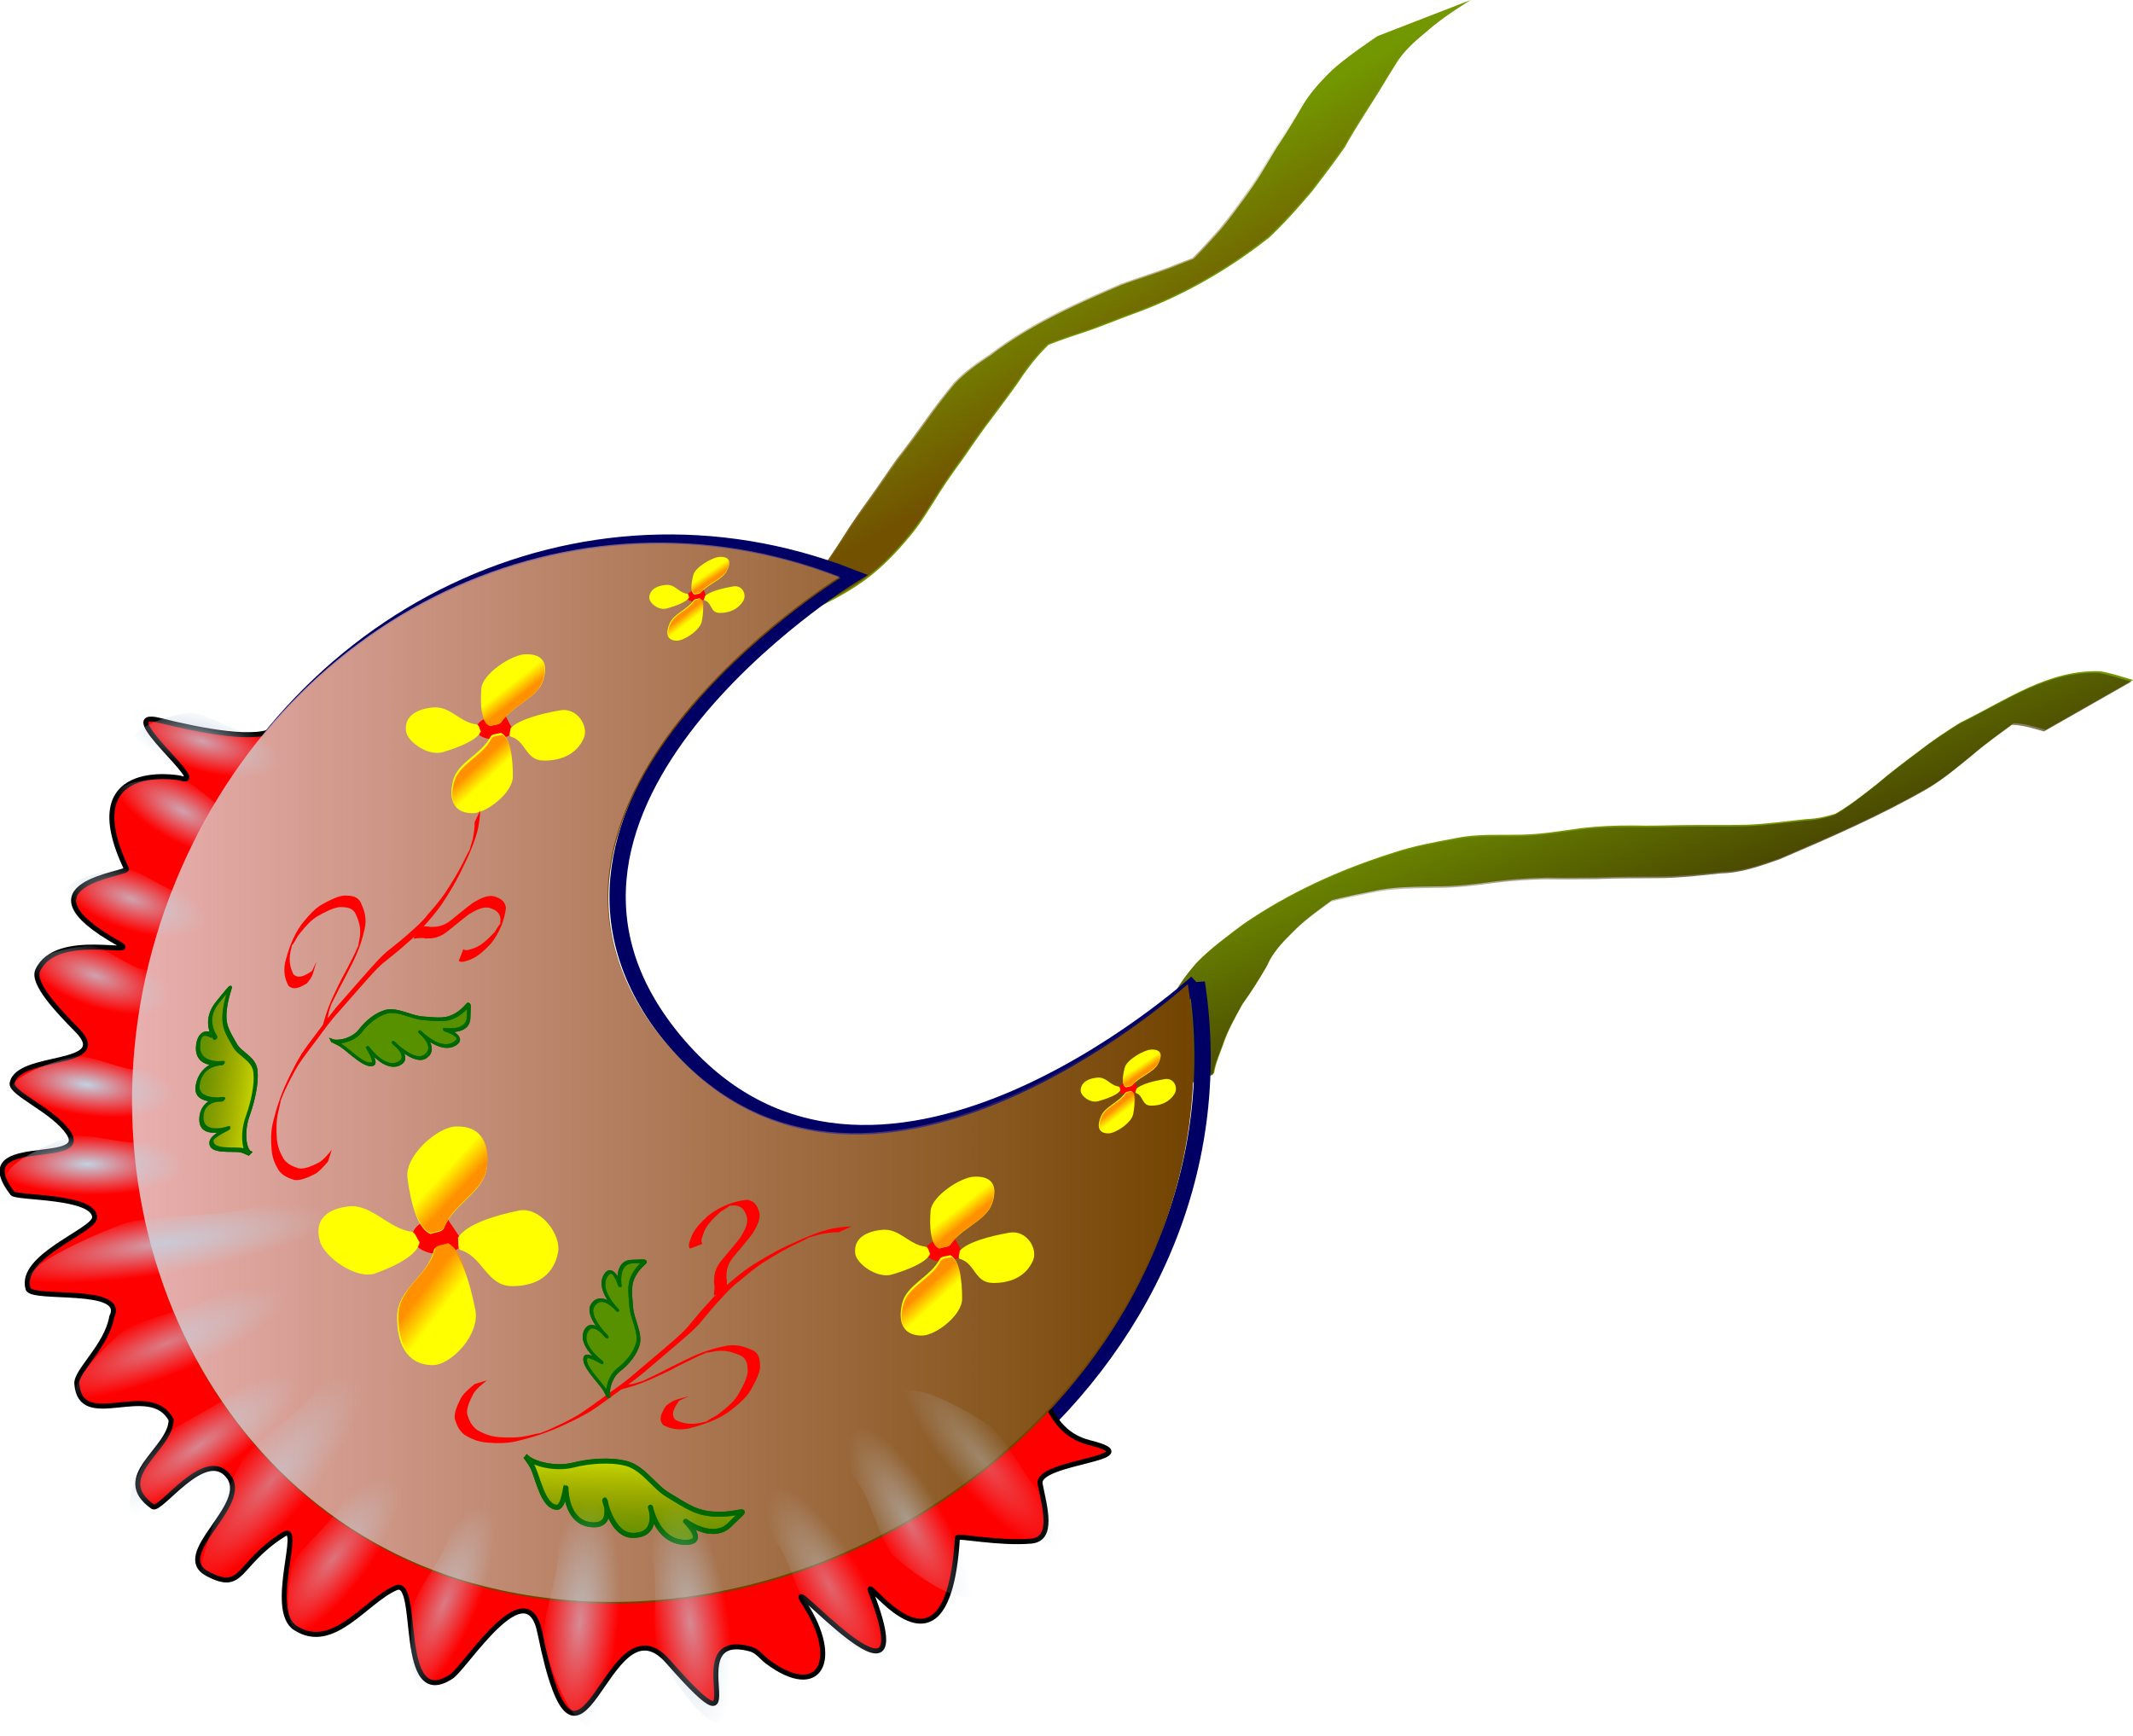 <svg xmlns="http://www.w3.org/2000/svg" xmlns:xlink="http://www.w3.org/1999/xlink" viewBox="0 0 314.99 256.43" version="1.0"><defs><radialGradient id="m" xlink:href="#a" gradientUnits="userSpaceOnUse" cy="494.08" cx="242.75" gradientTransform="matrix(-.054 -.442 1.41 .006 -468.84 669.07)" r="13.85"/><radialGradient id="y" xlink:href="#a" gradientUnits="userSpaceOnUse" cy="494.08" cx="242.75" gradientTransform="matrix(.327 -.327 1.122 1.304 -240.12 58.994)" r="13.85"/><radialGradient id="x" xlink:href="#a" gradientUnits="userSpaceOnUse" cy="494.08" cx="242.75" gradientTransform="matrix(-.403 .297 -.813 -1.369 878.8 1241.2)" r="13.85"/><radialGradient id="w" xlink:href="#a" gradientUnits="userSpaceOnUse" cy="494.08" cx="242.75" gradientTransform="matrix(-.403 .297 -.813 -1.369 862.65 1253.4)" r="13.85"/><radialGradient id="v" xlink:href="#a" gradientUnits="userSpaceOnUse" cy="494.08" cx="242.75" gradientTransform="matrix(-.54 .153 -.254 -1.743 591.91 1480.7)" r="13.85"/><radialGradient id="f" xlink:href="#a" gradientUnits="userSpaceOnUse" cy="494.08" cx="242.75" gradientTransform="matrix(.165 -.412 1 .526 -300.43 334.05)" r="13.85"/><radialGradient id="u" xlink:href="#a" gradientUnits="userSpaceOnUse" cy="494.08" cx="242.75" gradientTransform="matrix(-.561 .031 .136 -1.756 382.21 1516.6)" r="13.85"/><radialGradient id="t" xlink:href="#a" gradientUnits="userSpaceOnUse" cy="494.08" cx="242.75" gradientTransform="matrix(-.435 -.155 .595 -1.413 97.771 1388.5)" r="13.85"/><radialGradient id="s" xlink:href="#a" gradientUnits="userSpaceOnUse" cy="494.08" cx="242.75" gradientTransform="matrix(-.509 -.125 .807 -1.177 -11.258 1255.7)" r="13.85"/><radialGradient id="j" xlink:href="#a" gradientUnits="userSpaceOnUse" cy="494.08" cx="242.75" gradientTransform="matrix(.091 -.435 1.076 .344 -330.29 447.2)" r="13.85"/><radialGradient id="k" xlink:href="#a" gradientUnits="userSpaceOnUse" cy="494.08" cx="242.75" gradientTransform="matrix(.097 -.433 1.071 .359 -336.37 454.7)" r="13.85"/><radialGradient id="l" xlink:href="#a" gradientUnits="userSpaceOnUse" cy="494.08" cx="242.75" gradientTransform="matrix(.02 -.444 1.278 .159 -421.76 577.99)" r="13.85"/><radialGradient id="r" xlink:href="#a" gradientUnits="userSpaceOnUse" cy="494.08" cx="242.75" gradientTransform="matrix(-.251 -.562 1.294 -1.427 -326.9 1469.7)" r="13.85"/><radialGradient id="n" xlink:href="#a" gradientUnits="userSpaceOnUse" cy="494.08" cx="242.75" gradientTransform="matrix(-.216 -.413 2.381 -.393 -894.51 875.08)" r="13.85"/><radialGradient id="o" xlink:href="#a" gradientUnits="userSpaceOnUse" cy="494.08" cx="242.75" gradientTransform="matrix(-.391 -.327 1.686 -.747 -507.55 1049.1)" r="13.85"/><radialGradient id="p" xlink:href="#a" gradientUnits="userSpaceOnUse" cy="494.08" cx="242.75" gradientTransform="matrix(.008 -.439 1.132 .286 -323.59 445.2)" r="13.85"/><radialGradient id="q" xlink:href="#a" gradientUnits="userSpaceOnUse" cy="494.08" cx="242.75" gradientTransform="matrix(-.474 -.236 1.362 -1.01 -320.87 1177.5)" r="13.85"/><linearGradient id="c"><stop offset="0" stop-color="#c2d200"/><stop offset="1" stop-color="#c29100" stop-opacity="0"/></linearGradient><linearGradient id="i" y2="641.02" xlink:href="#c" gradientUnits="userSpaceOnUse" x2="321.95" y1="624.89" x1="322.28"/><linearGradient id="h" y2="566.88" xlink:href="#b" gradientUnits="userSpaceOnUse" x2="143.39" gradientTransform="rotate(11.435 792.286 618.175)" y1="569.83" x1="149.83"/><linearGradient id="g" y2="546.3" gradientUnits="userSpaceOnUse" x2="435.84" y1="546.3" x1="223.62"><stop offset="0" stop-color="#e9afaf"/><stop offset="1" stop-color="#e9afaf" stop-opacity="0"/></linearGradient><linearGradient id="e" y2="386.55" gradientUnits="userSpaceOnUse" x2="392.04" gradientTransform="translate(1.706 1.706)" y1="415.51" x1="408.8"><stop offset="0" stop-color="#725100"/><stop offset="1" stop-color="#725100" stop-opacity="0"/></linearGradient><linearGradient id="d" y2="485.24" gradientUnits="userSpaceOnUse" x2="479.44" gradientTransform="rotate(2.905 441.224 592.299)" y1="534.9" x1="502.22"><stop offset="0" stop-color="#3d2e00"/><stop offset="1" stop-color="#3d2e00" stop-opacity="0"/></linearGradient><linearGradient id="b"><stop offset="0" stop-color="#ff9100"/><stop offset="1" stop-color="#ff9100" stop-opacity="0"/></linearGradient><linearGradient id="a"><stop offset="0" stop-color="#c2d2e2"/><stop offset="1" stop-color="#c2d2e2" stop-opacity="0"/></linearGradient></defs><path d="M165.155 164.136c.25-1.615.9-3.141 1.432-4.682.812-2.176 1.809-4.255 2.91-6.298 1.188-1.858 2.354-3.746 3.55-5.604.938-1.998 2.238-3.724 3.67-5.383 2.09-2.138 4.512-3.908 6.904-5.7 6.712-4.616 14.272-8.052 22.04-10.5 3.035-1.025 6.187-1.6 9.333-2.183 3.204-.67 6.512-.428 9.776-.509 2.983-.066 5.914-.59 8.86-.98 2.51-.295 5.013-.391 7.531-.376 2.444.066 4.888-.015 7.332-.06 3.175-.044 6.335.023 9.51-.051 2.976-.118 5.922-.553 8.89-.848 2.954-.096 5.634-1.298 8.329-2.39 11.444-5.301-16.813 8.525-4.497 1.807 2.304-1.312 4.386-2.957 6.468-4.594 1.98-1.68 4.032-3.251 6.114-4.8 1.971-1.556 4.06-2.935 6.18-4.27 7.066-3.458 12.966-7.794 20.622-7.58 1.669.273 3.271.826 4.888 1.298l-12.906 7.352c-1.543-.428-3.08-.951-4.704-.966-6.054.553-16.465 6.068 6.365-4.24-2.178 1.224-4.305 2.529-6.24 4.107-2.074 1.541-4.193 3.016-6.142 4.712-2.09 1.689-4.142 3.444-6.454 4.822-7.021 4.049-14.471 7.286-21.929 10.471-2.835.989-5.656 2.02-8.705 2.072-2.931.318-5.855.657-8.809.694-3.219.03-6.438.007-9.657.147-2.46.015-4.91.066-7.362.015-2.48.066-4.947.214-7.406.523-2.924.399-5.855.775-8.816.767-3.27.067-6.556.03-9.768.767-3.064.612-6.121 1.246-9.075 2.279-6.143 2.13 17.492-8.849 4.357-1.763-2.34 1.733-4.792 3.348-6.83 5.45-1.506 1.49-2.939 2.979-3.78 4.97-1.115 1.924-2.297 3.812-3.604 5.619-1.092 1.998-2.222 3.945-2.924 6.12-.494 1.357-1.107 2.736-1.314 4.159l-14.14 5.626z" fill="#729600"/><path d="M420.76 554.43c.34-2.19 1.22-4.26 1.94-6.35 1.1-2.95 2.45-5.77 3.94-8.54 1.61-2.52 3.19-5.08 4.81-7.6 1.27-2.71 3.03-5.05 4.97-7.3 2.83-2.9 6.11-5.3 9.35-7.73 9.09-6.26 19.33-10.92 29.85-14.23 4.11-1.4 8.38-2.18 12.64-2.97 4.34-.91 8.82-.58 13.24-.69 4.04-.09 8.01-.79 12-1.33 3.4-.4 6.79-.53 10.2-.51 3.31.09 6.62-.02 9.93-.08 4.3-.06 8.58.03 12.88-.07 4.03-.16 8.02-.74 12.04-1.15 4-.13 7.63-1.76 11.28-3.24 15.5-7.19-22.77 11.56-6.09 2.45 3.12-1.78 5.94-4.01 8.76-6.23 2.68-2.28 5.46-4.41 8.28-6.51 2.67-2.11 5.5-3.98 8.37-5.79 9.57-4.69 17.56-10.57 27.93-10.28 2.26.37 4.43 1.12 6.62 1.76l-17.48 9.97c-2.09-.58-4.17-1.29-6.37-1.31-8.2.75-22.3 8.23 8.62-5.75-2.95 1.66-5.83 3.43-8.45 5.57-2.81 2.09-5.68 4.09-8.32 6.39-2.83 2.29-5.61 4.67-8.74 6.54-9.51 5.49-19.6 9.88-29.7 14.2-3.84 1.34-7.66 2.74-11.79 2.81-3.97.43-7.93.89-11.93.94-4.36.04-8.72.01-13.08.2-3.33.02-6.65.09-9.97.02-3.36.09-6.7.29-10.03.71-3.96.54-7.93 1.05-11.94 1.04-4.43.09-8.88.04-13.23 1.05-4.15.82-8.29 1.68-12.29 3.08-8.32 2.89 23.69-12 5.9-2.39-3.17 2.35-6.49 4.54-9.25 7.39-2.04 2.02-3.98 4.04-5.12 6.74-1.51 2.61-3.11 5.17-4.88 7.62-1.48 2.71-3.01 5.35-3.96 8.3-.67 1.84-1.5 3.71-1.78 5.64l-19.15 7.63z" fill="url(#d)" transform="matrix(.738 0 0 .737 -145.54 -244.26)"/><path d="M124.05 83.85c1.47-.008 2.71-.768 4.01-1.402-21.221 13.126-11.77 7.426-7.576 2.839 1.58-1.762 2.842-3.76 4.12-5.744 1.218-1.991 2.577-3.894 3.935-5.796 1.403-1.932 2.688-3.938 4.076-5.87 1.425-1.814 2.776-3.687 4.113-5.56a95.543 95.543 0 014.253-5.604c1.565-1.689 3.433-2.994 5.345-4.247 5.87-4.52 12.53-7.463 19.227-10.346 2.415-.885 4.866-1.637 7.28-2.53a184.837 184.837 0 016.911-2.61c11.297-5.64-14.892 9.646-6.128 3.614 2.466-1.895 4.497-4.27 6.564-6.57 1.691-2.058 3.242-4.226 4.777-6.408 1.322-1.932 2.46-3.99 3.692-5.988 1.277-1.91 2.459-3.871 3.61-5.855 1.175-2.035 2.74-3.724 4.401-5.36 2.105-1.881 4.438-3.474 6.756-5.074l13.786-5.346c-2.356 1.475-4.682 3.016-6.756 4.867-1.765 1.445-3.397 2.957-4.541 4.962-1.226 1.932-2.37 3.923-3.626 5.848-1.262 1.998-2.525 3.982-3.67 6.054-1.557 2.22-3.197 4.387-4.85 6.54-2.024 2.368-4.076 4.72-6.358 6.844-5.833 4.616-12.397 8.406-19.374 11.016-2.311.826-4.57 1.763-6.882 2.596-2.422.833-4.88 1.585-7.236 2.603-5.264 2.241-15.092 6.968 7.266-4.86-.333.192-.665.376-.997.568-1.883 1.217-3.825 2.397-5.427 3.997-1.669 1.622-3.057 3.436-4.342 5.383-1.336 1.91-2.746 3.76-4.127 5.633-1.447 1.873-2.747 3.827-4.105 5.767-1.366 1.88-2.725 3.79-3.936 5.774-1.277 2.013-2.518 4.063-4.083 5.87-5.05 6.053-8.92 8.39-17.772 12.255-1.514.59-2.983 1.157-4.652 1.076l12.316-8.937z" fill="#729700"/><path d="M365.12 444.96c1.99-.01 3.67-1.04 5.43-1.9-28.74 17.8-15.94 10.07-10.26 3.85 2.14-2.39 3.85-5.1 5.58-7.79 1.65-2.7 3.49-5.28 5.33-7.86 1.9-2.62 3.64-5.34 5.52-7.96 1.93-2.46 3.76-5 5.57-7.54 1.83-2.61 3.75-5.14 5.76-7.6 2.12-2.29 4.65-4.06 7.24-5.76 7.95-6.13 16.97-10.12 26.04-14.03 3.27-1.2 6.59-2.22 9.86-3.43 3.09-1.25 6.21-2.41 9.36-3.54 15.3-7.65-20.17 13.08-8.3 4.9 3.34-2.57 6.09-5.79 8.89-8.91 2.29-2.79 4.39-5.73 6.47-8.69 1.79-2.62 3.33-5.41 5-8.12 1.73-2.59 3.33-5.25 4.89-7.94 1.59-2.76 3.71-5.05 5.96-7.27 2.85-2.55 6.01-4.71 9.15-6.88l18.67-7.25c-3.19 2-6.34 4.09-9.15 6.6-2.39 1.96-4.6 4.01-6.15 6.73-1.66 2.62-3.21 5.32-4.91 7.93-1.71 2.71-3.42 5.4-4.97 8.21-2.11 3.01-4.33 5.95-6.57 8.87-2.74 3.21-5.52 6.4-8.61 9.28-7.9 6.26-16.79 11.4-26.24 14.94-3.13 1.12-6.19 2.39-9.32 3.52-3.28 1.13-6.61 2.15-9.8 3.53-7.13 3.04-20.44 9.45 9.84-6.59-.45.26-.9.51-1.35.77-2.55 1.65-5.18 3.25-7.35 5.42-2.26 2.2-4.14 4.66-5.88 7.3-1.81 2.59-3.72 5.1-5.59 7.64-1.96 2.54-3.72 5.19-5.56 7.82-1.85 2.55-3.69 5.14-5.33 7.83-1.73 2.73-3.41 5.51-5.53 7.96-6.84 8.21-12.08 11.38-24.07 16.62-2.05.8-4.04 1.57-6.3 1.46l16.68-12.12z" fill="url(#e)" transform="matrix(.738 0 0 .737 -145.54 -244.26)"/><path d="M436.69 528.35c11.79 77.14-69.1 138.94-140.57 120.97-57.3-14.42-85.01-80.3-62.89-138.41 21.54-56.58 80.47-84.7 133.99-63.92 0 0-73.99 45.93-35.16 92.91 39.5 47.78 104.63-11.55 104.63-11.55z" stroke="#000064" stroke-width="3.26" fill="none" transform="matrix(.738 0 0 .737 -145.54 -244.26)"/><path d="M252.3 477.44c-3.36 2.67-14.81.44-23.16-1.65-9.9-2.48 10.7 13.56 4.14 11.58-.59-.18-21.15-3.68-10.76 18.2.5 1.05-22.91 2.9-1.65 14.89 5.24 2.96-12.42-2.74-16.12 5.46-1.15 2.55 4.03 8.04 7.85 11.91 7.48 7.58-11.84 4.65-12.96 10.68-.37 2 8.37 5.5 11.3 10 4.43 6.79-20.5.07-11.23 12.07.78 1.01 16.43.42 16.43 4.83 0 2.65-15.25 7.77-13.32 14.29.71 2.37 19.85-.59 16.75 5.62-.98 5.81-7.19 10.85-6.99 13.41.74 9.79 14.6-.75 18.87 7.21 0 5.97-12.14 11.41-3.67 17.43 1.52 1.08 10.37-11.96 15.07-6.2 4.77 5.83-11.65 15.73-4.04 19.69 7.17 3.73 5.65-1.92 15.15-7.93 4.05-2.57-3.28 15.07 2.35 18.74 7.55 4.92 14.15-5.55 20.17-8.05 4.94-2.05.05 25 11.04 17.79 2.81-1.84 15.11-21.74 17.72-8.81 8.08 39.9 13.21-8.39 25.65 5.8 19.34 22.06.98-6.81 16.54-2.49 1.33.37 2.21 1.66 3.31 2.49 10.5 7.87 14.76-.31 7.45-11.59-5.7-8.78 24.71 27.16 13.23-2.48-1.18-3.05 7.09 9.39 12.69 5.05 2.27-1.77 4.11-6.31 4.68-15.8.03-.5 8.25 1.24 14.73.69 4.7-.39 2.69-6.94 1.82-11.45-.91-4.65 22.81-5.05 9.93-8.27-10.58-2.64-8.85-15.23-17.38-23.99-20.31-20.84-64.28-.8-79.35-14.96-79.08-74.27-64.85-102.5-66.24-102.5" fill-rule="evenodd" stroke="#000" fill="red" transform="matrix(.738 0 0 .737 -145.54 -244.26)"/><path d="M217.82 493.64c.37-.21 1.33-3.62 4.94-5.01 3.97-1.52 10.61-1.02 11.04-.88 2.88.89 6.88 5.66 9.83 6.5 1.45.41 3.66 2.1 5.58 3.32.9.57-2.36 10.74-1.69 10.93" opacity=".77" fill-rule="evenodd" fill="url(#f)" transform="matrix(.738 0 0 .737 -145.54 -244.26)"/><path d="M175.418 145.34c8.705 56.882-51.021 102.453-103.792 89.202C29.318 223.91 8.858 175.33 25.191 132.48c15.904-41.722 59.416-62.457 98.933-47.134 0 0-54.631 33.868-25.96 68.51 29.164 35.233 77.254-8.516 77.254-8.516z" fill="#724400"/><path d="M434.69 528.35c11.79 77.14-69.1 138.94-140.57 120.97-57.3-14.42-85.01-80.3-62.89-138.41 21.54-56.58 80.47-84.7 133.99-63.92 0 0-73.99 45.93-35.16 92.91 39.5 47.78 104.63-11.55 104.63-11.55z" fill="url(#g)" transform="matrix(.738 0 0 .737 -145.54 -244.26)"/><path d="M68.466 183.588a3.928 2.615 0 11-2.303-3.45" fill="red"/><g fill-rule="evenodd"><path d="M63.59 182.267c-1.972-.79-2.973-4.753-3.42-8.34-.395-3.178 4.352-7.428 7.102-7.546 4.064-.17 4.984 2.854 4.624 6.021-.42 3.7-5 5.446-6.328 8.977-.24.637-1.315.59-1.978.888z" fill="#ff0"/><path d="M164.75 457.79c-3.86-1.54-6.88-9.26-8.77-16.25-1.67-6.19 5.79-14.47 10.81-14.7 7.42-.33 10.01 5.56 10.29 11.73.33 7.21-7.57 10.61-8.96 17.49-.25 1.24-2.24 1.15-3.37 1.73z" fill="url(#h)" transform="matrix(.544 0 -.083 .513 11.996 -52.708)"/></g><g fill-rule="evenodd"><path d="M67.628 182.814c1.217-1.965 5.334-3.27 8.958-4.01 3.21-.654 6.324 3.545 5.825 6.18-.742 3.896-3.917 5.041-6.948 4.968-3.541-.085-4.232-4.34-7.405-5.313-.571-.175-.286-1.213-.43-1.825z" fill="#ff0"/><path d="M164.75 457.79c-3.86-1.54-6.88-9.26-8.77-16.25-1.67-6.19 5.79-14.47 10.81-14.7 7.42-.33 10.01 5.56 10.29 11.73.33 7.21-7.57 10.61-8.96 17.49-.25 1.24-2.24 1.15-3.37 1.73z" fill="url(#h)" transform="matrix(-.122 .523 -.486 -.036 309.991 112.917)"/></g><g fill-rule="evenodd"><path d="M65.951 183.784c2.048 1.022 3.444 5.591 4.25 9.7.71 3.638-3.603 8.179-6.337 8.142-4.04-.059-5.261-3.555-5.218-7.135.049-4.183 4.447-5.884 5.42-9.82.175-.708 1.253-.59 1.885-.887z" fill="#ff0"/><path d="M164.75 457.79c-3.86-1.54-6.88-9.26-8.77-16.25-1.67-6.19 5.79-14.47 10.81-14.7 7.42-.33 10.01 5.56 10.29 11.73.33 7.21-7.57 10.61-8.96 17.49-.25 1.24-2.24 1.15-3.37 1.73z" fill="url(#h)" transform="matrix(-.543 -.034 .032 -.579 140.951 454.262)"/></g><g fill-rule="evenodd"><path d="M61.96 183.468c-.264 1.871-3.514 3.52-6.557 4.613-2.694.967-7.443-2.33-8.142-4.7-1.03-3.503 1.416-4.896 4.265-5.204 3.33-.36 5.85 3.282 9.228 3.745.609.083.801 1.028 1.206 1.546z" fill="#ff0"/><path d="M164.75 457.79c-3.86-1.54-6.88-9.26-8.77-16.25-1.67-6.19 5.79-14.47 10.81-14.7 7.42-.33 10.01 5.56 10.29 11.73.33 7.21-7.57 10.61-8.96 17.49-.25 1.24-2.24 1.15-3.37 1.73z" fill="url(#h)" transform="matrix(-.118 -.473 .467 -.028 -132.457 274.457)"/></g><path d="M75.903 108.096a2.999 1.72-6.482 11-1.224-2.299" fill="red"/><g fill-rule="evenodd"><path d="M72.424 107.216c-1.369-.527-1.535-3.166-1.34-5.556.176-2.117 4.385-4.948 6.475-5.026 3.089-.113 3.333 1.9 2.59 4.01-.866 2.466-4.577 3.628-6.103 5.98-.275.424-1.078.394-1.622.592z" fill="#ff0"/><path d="M164.75 457.79c-3.86-1.54-6.88-9.26-8.77-16.25-1.67-6.19 5.79-14.47 10.81-14.7 7.42-.33 10.01 5.56 10.29 11.73.33 7.21-7.57 10.61-8.96 17.49-.25 1.24-2.24 1.15-3.37 1.73z" fill="url(#h)" transform="matrix(.41 0 -.139 .342 68.452 -49.306)"/></g><g fill-rule="evenodd"><path d="M75.386 107.58c1.21-1.31 4.506-2.179 7.348-2.671 2.516-.436 4.239 2.362 3.472 4.117-1.138 2.594-3.702 3.357-5.975 3.308-2.657-.056-2.545-2.89-4.792-3.538-.405-.117-.035-.808-.053-1.216z" fill="#ff0"/><path d="M164.75 457.79c-3.86-1.54-6.88-9.26-8.77-16.25-1.67-6.19 5.79-14.47 10.81-14.7 7.42-.33 10.01 5.56 10.29 11.73.33 7.21-7.57 10.61-8.96 17.49-.25 1.24-2.24 1.15-3.37 1.73z" fill="url(#h)" transform="matrix(-.169 .349 -.361 -.024 268.44 61.02)"/></g><g fill-rule="evenodd"><path d="M73.978 108.226c1.391.68 1.765 3.724 1.761 6.461-.004 2.424-3.93 5.448-5.985 5.424-3.037-.039-3.437-2.368-2.873-4.752.659-2.787 4.226-3.92 5.544-6.541.237-.473 1.032-.393 1.553-.592z" fill="#ff0"/><path d="M164.75 457.79c-3.86-1.54-6.88-9.26-8.77-16.25-1.67-6.19 5.79-14.47 10.81-14.7 7.42-.33 10.01 5.56 10.29 11.73.33 7.21-7.57 10.61-8.96 17.49-.25 1.24-2.24 1.15-3.37 1.73z" fill="url(#h)" transform="matrix(-.404 -.022 .11 -.385 90.316 288.397)"/></g><g fill-rule="evenodd"><path d="M71.017 108.016c-.477 1.246-3.172 2.345-5.627 3.073-2.175.643-5.264-1.552-5.44-3.131-.255-2.334 1.796-3.262 3.989-3.467 2.563-.24 3.921 2.187 6.398 2.495.447.055.452.685.68 1.03z" fill="#ff0"/><path d="M164.75 457.79c-3.86-1.54-6.88-9.26-8.77-16.25-1.67-6.19 5.79-14.47 10.81-14.7 7.42-.33 10.01 5.56 10.29 11.73.33 7.21-7.57 10.61-8.96 17.49-.25 1.24-2.24 1.15-3.37 1.73z" fill="url(#h)" transform="matrix(-.019 -.315 .356 -.019 -89.035 168.625)"/></g><path d="M142.244 185.249a2.999 1.72-6.482 11-1.223-2.299" fill="red"/><g fill-rule="evenodd"><path d="M138.766 184.369c-1.37-.527-1.535-3.166-1.34-5.556.175-2.116 4.385-4.947 6.475-5.026 3.088-.113 3.332 1.901 2.59 4.01-.866 2.466-4.578 3.628-6.103 5.98-.275.424-1.078.394-1.622.592z" fill="#ff0"/><path d="M164.75 457.79c-3.86-1.54-6.88-9.26-8.77-16.25-1.67-6.19 5.79-14.47 10.81-14.7 7.42-.33 10.01 5.56 10.29 11.73.33 7.21-7.57 10.61-8.96 17.49-.25 1.24-2.24 1.15-3.37 1.73z" fill="url(#h)" transform="matrix(.41 0 -.139 .342 134.793 27.847)"/></g><g fill-rule="evenodd"><path d="M141.728 184.733c1.209-1.31 4.506-2.178 7.347-2.671 2.516-.435 4.24 2.362 3.472 4.117-1.138 2.595-3.701 3.358-5.974 3.309-2.657-.057-2.546-2.891-4.792-3.54-.405-.116-.036-.807-.053-1.215z" fill="#ff0"/><path d="M164.75 457.79c-3.86-1.54-6.88-9.26-8.77-16.25-1.67-6.19 5.79-14.47 10.81-14.7 7.42-.33 10.01 5.56 10.29 11.73.33 7.21-7.57 10.61-8.96 17.49-.25 1.24-2.24 1.15-3.37 1.73z" fill="url(#h)" transform="matrix(-.169 .349 -.361 -.024 334.782 138.173)"/></g><g fill-rule="evenodd"><path d="M140.32 185.38c1.391.68 1.764 3.724 1.76 6.46-.004 2.424-3.93 5.449-5.985 5.424-3.036-.039-3.437-2.368-2.872-4.752.658-2.787 4.226-3.92 5.544-6.541.237-.473 1.032-.393 1.552-.591z" fill="#ff0"/><path d="M164.75 457.79c-3.86-1.54-6.88-9.26-8.77-16.25-1.67-6.19 5.79-14.47 10.81-14.7 7.42-.33 10.01 5.56 10.29 11.73.33 7.21-7.57 10.61-8.96 17.49-.25 1.24-2.24 1.15-3.37 1.73z" fill="url(#h)" transform="matrix(-.404 -.022 .11 -.385 156.658 365.55)"/></g><g fill-rule="evenodd"><path d="M137.358 185.17c-.477 1.245-3.171 2.344-5.627 3.072-2.174.644-5.263-1.552-5.439-3.13-.255-2.335 1.795-3.263 3.989-3.468 2.562-.24 3.92 2.187 6.398 2.495.447.055.451.685.68 1.03z" fill="#ff0"/><path d="M164.75 457.79c-3.86-1.54-6.88-9.26-8.77-16.25-1.67-6.19 5.79-14.47 10.81-14.7 7.42-.33 10.01 5.56 10.29 11.73.33 7.21-7.57 10.61-8.96 17.49-.25 1.24-2.24 1.15-3.37 1.73z" fill="url(#h)" transform="matrix(-.019 -.315 .356 -.019 -22.693 245.778)"/></g><g fill="red"><path d="M123.87 181.995c-.83-.043-1.766.135-2.684.289-3.021.88-.555.014-3.365 1.317-1.78.822-3.46 1.842-5.122 2.88-1.269.827-2.393 1.784-3.514 2.726-1.07.789-1.872 1.674-2.68 2.568-.97 1.005-1.803 2.039-2.667 3.067-1.024 1.337-2.51 2.53-3.904 3.741-1.39 1.188-2.8 2.375-4.19 3.563-1.298 1.154-2.741 2.188-4.201 3.221s-2.817 2.097-4.332 3.078c-1.429.855-2.938 1.567-4.44 2.26-2.196.985-4.372 1.668-6.557 2.173-1.546.34-2.866.288-4.18.197-1.383-.092-2.388-.539-3.328-1.082-.854-.596-1.24-1.447-1.531-2.37-.17-.972.361-2.068.925-3.188.466-.76 1.227-1.36 1.996-2.015l1.833-.558c-.768.625-1.517 1.198-1.997 1.943-.562 1.096-1.09 2.164-.928 3.116.288.903.668 1.74 1.519 2.317.943.524 1.946.957 3.32 1.034 1.316.077 2.636.11 4.168-.236 3.204-.764.416.106 2.94-.827 1.5-.678 2.994-1.385 4.432-2.226 1.523-.966 2.892-2.029 4.346-3.072 1.46-1.024 2.897-2.049 4.186-3.198 1.397-1.187 2.808-2.37 4.203-3.562 1.38-1.198 2.865-2.38 3.888-3.708.865-1.028 1.695-2.067 2.66-3.072.804-.899 1.59-1.803 2.685-2.587 1.115-.952 2.253-1.913 3.52-2.764 1.668-1.048 3.353-2.077 5.138-2.91 2.292-1.071 4.655-2.177 6.98-2.668.937-.149 1.877-.312 2.732-.283l-1.85.836z"/><path d="M92.57 204.468c.784.034 1.632-.293 2.487-.553-.453.217-.029 0 2.2-1.072 1.347-.716 2.722-1.385 4.092-2.053 2.09-1.038 4.151-1.721 6.202-2.067 1.536-.16 2.557.254 3.592.702 1.038.519 1.085 1.461 1.107 2.514-.112 1.077-.746 2.226-1.388 3.37-.687 1.193-1.885 2.17-3.172 3.17-1.895 1.336-4.077 2.038-6.159 2.543-1.586.254-2.601-.044-3.585-.539-.728-.784-.36-1.659.402-2.841 1.307-1.025 1.304-.799 3.42-1.438l-1.82.832c3.517-1.774.095-.14.24 0-.767 1.125-1.133 1.947-.423 2.692.987.462 2.002.731 3.563.452 2.39-.63-.538.505 2.537-1.149 1.272-.966 2.476-1.923 3.169-3.096.636-1.125 1.267-2.25 1.388-3.313-.025-1.029-.07-1.938-1.099-2.433-1.035-.428-2.053-.817-3.574-.635-3.11.587-.191-.197-2.569.722-1.375.668-2.753 1.322-4.1 2.057-1.921.919-3.829 1.852-5.825 2.453-.872.24-1.743.557-2.533.514l1.848-.832zM101.882 184.419c-.334-.448-.024-1.077.191-1.703.428-1.158 1.418-2.158 2.545-3.206 1.716-1.332 3.789-2.12 5.7-2.308 1.212.187 1.481.947 1.799 1.769.252 1.029-.284 2.101-1.038 3.308-.89 1.159-1.893 2.289-2.829 3.438-.91 1.154-.99 2.082-.975 3.077.158.572.042 1.221-.04 1.87l-1.833.664c.078-.635.194-1.274.04-1.842-.014-1.019.061-1.976.98-3.163.921-1.145 1.92-2.275 2.826-3.424.753-1.178 1.293-2.216 1.038-3.221-.31-.789-.573-1.52-1.784-1.65-1.792.246.81-.773-2.053.91-1.126 1.019-2.11 1.99-2.53 3.125-.188.615-.537 1.226-.169 1.654l-1.868.702z"/></g><g fill="red"><path d="M70.088 121.44c.042.772-.13 1.645-.278 2.5-.849 2.815-.014.517-1.271 3.136-.793 1.658-1.777 3.222-2.779 4.771-.798 1.183-1.721 2.23-2.63 3.275-.761.997-1.615 1.744-2.478 2.496-.97.904-1.967 1.68-2.96 2.486-1.29.953-2.44 2.337-3.609 3.636-1.146 1.297-2.292 2.609-3.437 3.905-1.114 1.21-2.111 2.553-3.109 3.914s-2.022 2.625-2.969 4.036c-.826 1.33-1.512 2.737-2.18 4.138-.951 2.045-1.61 4.072-2.097 6.108-.33 1.44-.278 2.67-.19 3.894.088 1.29.52 2.226 1.044 3.102.575.795 1.396 1.155 2.287 1.426.937.158 1.995-.337 3.075-.862.733-.434 1.313-1.143 1.944-1.86l.538-1.708c-.603.716-1.155 1.414-1.874 1.86-1.058.525-2.087 1.017-3.006.865-.872-.268-1.68-.622-2.236-1.415-.506-.878-.923-1.813-.998-3.093-.074-1.226-.106-2.456.228-3.883.737-2.986-.102-.388.798-2.739.654-1.398 1.336-2.79 2.148-4.13.932-1.419 1.957-2.694 2.964-4.049.988-1.36 1.976-2.7 3.085-3.9 1.146-1.302 2.287-2.617 3.438-3.916 1.155-1.285 2.296-2.67 3.577-3.623.992-.806 1.994-1.58 2.964-2.478.868-.75 1.74-1.48 2.496-2.502.919-1.039 1.846-2.1 2.667-3.28 1.012-1.553 2.005-3.123 2.807-4.787 1.035-2.135 2.102-4.337 2.575-6.503.144-.873.302-1.749.274-2.545l-.808 1.724z"/><path d="M48.405 150.602c-.033-.73.283-1.521.533-2.317-.208.422 0 .026 1.035-2.05.691-1.255 1.336-2.536 1.98-3.812 1.003-1.947 1.662-3.868 1.996-5.78.153-1.43-.246-2.381-.678-3.346-.5-.967-1.41-1.01-2.426-1.031-1.04.104-2.148.695-3.252 1.293-1.15.64-2.092 1.757-3.057 2.955-1.29 1.766-1.967 3.799-2.454 5.738-.246 1.479.041 2.424.52 3.341.755.678 1.6.335 2.741-.375.988-1.217.77-1.215 1.387-3.186l-.802 1.695c1.711-3.276.134-.087 0-.223-1.086.715-1.88 1.056-2.598.394-.446-.92-.706-1.865-.436-3.32.607-2.226-.488.502 1.108-2.363.933-1.185 1.856-2.307 2.988-2.953 1.085-.593 2.171-1.18 3.196-1.293.993.023 1.87.064 2.348 1.024.413.964.788 1.912.612 3.33-.566 2.898.19.178-.696 2.393-.645 1.282-1.276 2.566-1.985 3.82-.886 1.79-1.786 3.568-2.366 5.428-.232.812-.538 1.624-.497 2.36l.803-1.722zM67.75 141.926c.432.311 1.04.023 1.643-.178 1.118-.4 2.083-1.322 3.094-2.371 1.285-1.599 2.046-3.53 2.227-5.312-.181-1.128-.914-1.379-1.708-1.675-.992-.235-2.027.265-3.191.966-1.118.83-2.209 1.765-3.317 2.637-1.114.847-2.01.923-2.97.908-.551-.147-1.178-.04-1.804.037l-.64 1.709c.612-.074 1.23-.182 1.777-.037.983.012 1.906-.058 3.052-.914 1.104-.858 2.195-1.788 3.303-2.633 1.137-.702 2.139-1.205 3.109-.967.76.288 1.466.533 1.59 1.662-.236 1.67.748-.755-.876 1.913-.984 1.05-1.92 1.966-3.016 2.358-.593.174-1.182.5-1.595.156l-.678 1.74z"/></g><g fill-rule="evenodd" stroke="#006800"><path d="M302.37 623.28c1.14 1.34 5.7 2.71 9.5 1.76 3.22-.81 7.33-1.16 10.56-.36 3.5.88 5.54 4.6 8.45 6.34 4 2.4 5.84 3.87 10.21 3.87 5.16 0 6.27-2.04 2.11 2.11-3.01 3.01-7.75.09-8.8-.7-.08-.06 4.45 4.22 0 4.22-4.17 0-6.21-3.7-7.04-7.04-.1-.4 2.09 5.64-3.52 5.64-3.48 0-5.06-4.74-5.63-7.04-.2-.79 2.1 4.92-2.11 4.92-5.2 0-5.64-6.07-5.64-7.39 0-1.42-.34 3.87-1.76 3.87-2.82 0-3.82-5.89-4.92-8.09-.38-.76-.94-1.41-1.41-2.11z" fill="#579100" transform="matrix(.738 0 0 .737 -145.54 -244.26)"/><path d="M302.37 623.28c1.14 1.34 5.7 2.71 9.5 1.76 3.22-.81 7.33-1.16 10.56-.36 3.5.88 5.54 4.6 8.45 6.34 4 2.4 5.84 3.87 10.21 3.87 5.16 0 6.27-2.04 2.11 2.11-3.01 3.01-7.75.09-8.8-.7-.08-.06 4.45 4.22 0 4.22-4.17 0-6.21-3.7-7.04-7.04-.1-.4 2.09 5.64-3.52 5.64-3.48 0-5.06-4.74-5.63-7.04-.2-.79 2.1 4.92-2.11 4.92-5.2 0-5.64-6.07-5.64-7.39 0-1.42-.34 3.87-1.76 3.87-2.82 0-3.82-5.89-4.92-8.09-.38-.76-.94-1.41-1.41-2.11z" fill="url(#i)" transform="matrix(.738 0 0 .737 -145.54 -244.26)"/></g><g fill-rule="evenodd" stroke="#006800"><path d="M302.37 623.28c1.14 1.34 5.7 2.71 9.5 1.76 3.22-.81 7.33-1.16 10.56-.36 3.5.88 5.54 4.6 8.45 6.34 4 2.4 5.84 3.87 10.21 3.87 5.16 0 6.27-2.04 2.11 2.11-3.01 3.01-7.75.09-8.8-.7-.08-.06 4.45 4.22 0 4.22-4.17 0-6.21-3.7-7.04-7.04-.1-.4 2.09 5.64-3.52 5.64-3.48 0-5.06-4.74-5.63-7.04-.2-.79 2.1 4.92-2.11 4.92-5.2 0-5.64-6.07-5.64-7.39 0-1.42-.34 3.87-1.76 3.87-2.82 0-3.82-5.89-4.92-8.09-.38-.76-.94-1.41-1.41-2.11z" fill="#579100" transform="matrix(.248 -.372 -.485 -.359 317.205 542.683)"/><path d="M302.37 623.28c1.14 1.34 5.7 2.71 9.5 1.76 3.22-.81 7.33-1.16 10.56-.36 3.5.88 5.54 4.6 8.45 6.34 4 2.4 5.84 3.87 10.21 3.87 5.16 0 6.27-2.04 2.11 2.11-3.01 3.01-7.75.09-8.8-.7-.08-.06 4.45 4.22 0 4.22-4.17 0-6.21-3.7-7.04-7.04-.1-.4 2.09 5.64-3.52 5.64-3.48 0-5.06-4.74-5.63-7.04-.2-.79 2.1 4.92-2.11 4.92-5.2 0-5.64-6.07-5.64-7.39 0-1.42-.34 3.87-1.76 3.87-2.82 0-3.82-5.89-4.92-8.09-.38-.76-.94-1.41-1.41-2.11z" fill="url(#i)" transform="matrix(.248 -.372 -.485 -.359 317.205 542.683)"/></g><g fill-rule="evenodd" stroke="#006800"><path d="M302.37 623.28c1.14 1.34 5.7 2.71 9.5 1.76 3.22-.81 7.33-1.16 10.56-.36 3.5.88 5.54 4.6 8.45 6.34 4 2.4 5.84 3.87 10.21 3.87 5.16 0 6.27-2.04 2.11 2.11-3.01 3.01-7.75.09-8.8-.7-.08-.06 4.45 4.22 0 4.22-4.17 0-6.21-3.7-7.04-7.04-.1-.4 2.09 5.64-3.52 5.64-3.48 0-5.06-4.74-5.63-7.04-.2-.79 2.1 4.92-2.11 4.92-5.2 0-5.64-6.07-5.64-7.39 0-1.42-.34 3.87-1.76 3.87-2.82 0-3.82-5.89-4.92-8.09-.38-.76-.94-1.41-1.41-2.11z" fill="#579100" transform="matrix(.088 -.615 -.6 .204 384.16 229.122)"/><path d="M302.37 623.28c1.14 1.34 5.7 2.71 9.5 1.76 3.22-.81 7.33-1.16 10.56-.36 3.5.88 5.54 4.6 8.45 6.34 4 2.4 5.84 3.87 10.21 3.87 5.16 0 6.27-2.04 2.11 2.11-3.01 3.01-7.75.09-8.8-.7-.08-.06 4.45 4.22 0 4.22-4.17 0-6.21-3.7-7.04-7.04-.1-.4 2.09 5.64-3.52 5.64-3.48 0-5.06-4.74-5.63-7.04-.2-.79 2.1 4.92-2.11 4.92-5.2 0-5.64-6.07-5.64-7.39 0-1.42-.34 3.87-1.76 3.87-2.82 0-3.82-5.89-4.92-8.09-.38-.76-.94-1.41-1.41-2.11z" fill="url(#i)" transform="matrix(.088 -.615 -.6 .204 384.16 229.122)"/></g><g fill-rule="evenodd" stroke="#006800"><path d="M302.37 623.28c1.14 1.34 5.7 2.71 9.5 1.76 3.22-.81 7.33-1.16 10.56-.36 3.5.88 5.54 4.6 8.45 6.34 4 2.4 5.84 3.87 10.21 3.87 5.16 0 6.27-2.04 2.11 2.11-3.01 3.01-7.75.09-8.8-.7-.08-.06 4.45 4.22 0 4.22-4.17 0-6.21-3.7-7.04-7.04-.1-.4 2.09 5.64-3.52 5.64-3.48 0-5.06-4.74-5.63-7.04-.2-.79 2.1 4.92-2.11 4.92-5.2 0-5.64-6.07-5.64-7.39 0-1.42-.34 3.87-1.76 3.87-2.82 0-3.82-5.89-4.92-8.09-.38-.76-.94-1.41-1.41-2.11z" fill="#579100" transform="matrix(.372 -.248 .36 .484 -287.785 -72.957)"/><path d="M302.37 623.28c1.14 1.34 5.7 2.71 9.5 1.76 3.22-.81 7.33-1.16 10.56-.36 3.5.88 5.54 4.6 8.45 6.34 4 2.4 5.84 3.87 10.21 3.87 5.16 0 6.27-2.04 2.11 2.11-3.01 3.01-7.75.09-8.8-.7-.08-.06 4.45 4.22 0 4.22-4.17 0-6.21-3.7-7.04-7.04-.1-.4 2.09 5.64-3.52 5.64-3.48 0-5.06-4.74-5.63-7.04-.2-.79 2.1 4.92-2.11 4.92-5.2 0-5.64-6.07-5.64-7.39 0-1.42-.34 3.87-1.76 3.87-2.82 0-3.82-5.89-4.92-8.09-.38-.76-.94-1.41-1.41-2.11z" fill="url(#i)" transform="matrix(.372 -.248 .36 .484 -287.785 -72.957)"/></g><path d="M104.35 88.29a1.637.883-10.504 11-.434-1.212" fill="red"/><g fill-rule="evenodd"><path d="M102.583 87.826c-.679-.277-.519-1.669-.19-2.929.293-1.115 2.798-2.608 3.917-2.65 1.653-.059 1.593 1.003 1 2.115-.693 1.3-2.776 1.912-3.809 3.152-.186.224-.61.208-.918.312z" fill="#ff0"/><path d="M164.75 457.79c-3.86-1.54-6.88-9.26-8.77-16.25-1.67-6.19 5.79-14.47 10.81-14.7 7.42-.33 10.01 5.56 10.29 11.73.33 7.21-7.57 10.61-8.96 17.49-.25 1.24-2.24 1.15-3.37 1.73z" fill="url(#h)" transform="matrix(.218 0 -.106 .18 115.209 5.31)"/></g><g fill-rule="evenodd"><path d="M104.124 88.018c.766-.69 2.601-1.148 4.159-1.408 1.379-.23 2.032 1.245 1.459 2.17-.85 1.368-2.285 1.77-3.49 1.745-1.407-.03-1.08-1.524-2.215-1.866-.204-.061.058-.426.087-.64z" fill="#ff0"/><path d="M164.75 457.79c-3.86-1.54-6.88-9.26-8.77-16.25-1.67-6.19 5.79-14.47 10.81-14.7 7.42-.33 10.01 5.56 10.29 11.73.33 7.21-7.57 10.61-8.96 17.49-.25 1.24-2.24 1.15-3.37 1.73z" fill="url(#h)" transform="matrix(-.123 .184 -.19 -.013 211.18 63.473)"/></g><g fill-rule="evenodd"><path d="M103.314 88.359c.676.359.588 1.963.328 3.406-.23 1.278-2.603 2.872-3.694 2.86-1.611-.021-1.605-1.249-1.08-2.506.613-1.47 2.617-2.067 3.564-3.448.171-.25.586-.207.882-.312z" fill="#ff0"/><path d="M164.75 457.79c-3.86-1.54-6.88-9.26-8.77-16.25-1.67-6.19 5.79-14.47 10.81-14.7 7.42-.33 10.01 5.56 10.29 11.73.33 7.21-7.57 10.61-8.96 17.49-.25 1.24-2.24 1.15-3.37 1.73z" fill="url(#h)" transform="matrix(-.213 -.012 .095 -.203 95.038 183.343)"/></g><g fill-rule="evenodd"><path d="M101.759 88.248c-.371.657-1.908 1.236-3.282 1.62-1.217.34-2.653-.818-2.598-1.65.084-1.23 1.262-1.72 2.448-1.828 1.385-.127 1.88 1.153 3.168 1.315.232.03.175.361.264.543z" fill="#ff0"/><path d="M164.75 457.79c-3.86-1.54-6.88-9.26-8.77-16.25-1.67-6.19 5.79-14.47 10.81-14.7 7.42-.33 10.01 5.56 10.29 11.73.33 7.21-7.57 10.61-8.96 17.49-.25 1.24-2.24 1.15-3.37 1.73z" fill="url(#h)" transform="matrix(.02 -.166 .191 -.01 10.931 120.2)"/></g><path d="M168.056 161.063a1.637.883-10.504 11-.435-1.212" fill="red"/><g fill-rule="evenodd"><path d="M166.288 160.6c-.678-.278-.518-1.67-.189-2.93.293-1.115 2.798-2.608 3.917-2.65 1.653-.059 1.593 1.003 1 2.115-.693 1.3-2.776 1.912-3.81 3.153-.185.223-.61.207-.918.311z" fill="#ff0"/><path d="M164.75 457.79c-3.86-1.54-6.88-9.26-8.77-16.25-1.67-6.19 5.79-14.47 10.81-14.7 7.42-.33 10.01 5.56 10.29 11.73.33 7.21-7.57 10.61-8.96 17.49-.25 1.24-2.24 1.15-3.37 1.73z" fill="url(#h)" transform="matrix(.218 0 -.106 .18 178.914 78.083)"/></g><g fill-rule="evenodd"><path d="M167.83 160.791c.766-.69 2.6-1.148 4.159-1.408 1.379-.23 2.032 1.245 1.458 2.17-.85 1.368-2.284 1.77-3.489 1.745-1.407-.03-1.081-1.524-2.215-1.866-.204-.061.057-.426.086-.64z" fill="#ff0"/><path d="M164.75 457.79c-3.86-1.54-6.88-9.26-8.77-16.25-1.67-6.19 5.79-14.47 10.81-14.7 7.42-.33 10.01 5.56 10.29 11.73.33 7.21-7.57 10.61-8.96 17.49-.25 1.24-2.24 1.15-3.37 1.73z" fill="url(#h)" transform="matrix(-.123 .184 -.19 -.013 274.886 136.246)"/></g><g fill-rule="evenodd"><path d="M167.02 161.132c.676.359.588 1.963.328 3.406-.23 1.278-2.603 2.872-3.694 2.86-1.611-.021-1.605-1.249-1.08-2.506.612-1.47 2.617-2.067 3.564-3.448.17-.25.586-.207.882-.312z" fill="#ff0"/><path d="M164.75 457.79c-3.86-1.54-6.88-9.26-8.77-16.25-1.67-6.19 5.79-14.47 10.81-14.7 7.42-.33 10.01 5.56 10.29 11.73.33 7.21-7.57 10.61-8.96 17.49-.25 1.24-2.24 1.15-3.37 1.73z" fill="url(#h)" transform="matrix(-.213 -.012 .095 -.203 158.743 256.116)"/></g><g fill-rule="evenodd"><path d="M165.464 161.021c-.37.657-1.907 1.236-3.281 1.62-1.218.34-2.654-.818-2.598-1.65.084-1.23 1.262-1.72 2.447-1.828 1.386-.127 1.88 1.153 3.168 1.315.233.03.176.361.264.543z" fill="#ff0"/><path d="M164.75 457.79c-3.86-1.54-6.88-9.26-8.77-16.25-1.67-6.19 5.79-14.47 10.81-14.7 7.42-.33 10.01 5.56 10.29 11.73.33 7.21-7.57 10.61-8.96 17.49-.25 1.24-2.24 1.15-3.37 1.73z" fill="url(#h)" transform="matrix(.02 -.166 .191 -.01 74.637 192.974)"/></g><path d="M207.82 514.15c.32-.27.68-3.79 3.99-5.78 3.64-2.19 10.27-2.85 10.72-2.8 2.99.38 7.77 4.38 10.81 4.69 1.5.16 3.97 1.44 6.08 2.31.98.4-.46 10.98.24 11.06" opacity=".77" fill-rule="evenodd" fill="url(#j)" transform="matrix(.738 0 0 .737 -145.54 -244.26)"/><path d="M200.73 529.33c.33-.26.74-3.78 4.07-5.73 3.68-2.14 10.32-2.7 10.76-2.64 2.99.42 7.7 4.49 10.74 4.85 1.5.17 3.95 1.49 6.05 2.39.97.41-.62 10.97.08 11.06" opacity=".77" fill-rule="evenodd" fill="url(#k)" transform="matrix(.738 0 0 .737 -145.54 -244.26)"/><path d="M197.56 554.02c.31-.32.04-3.86 3.39-6.38 3.69-2.77 11.03-4.53 11.54-4.54 3.45-.13 9.59 3.01 13.09 2.81 1.72-.09 4.74.76 7.29 1.26 1.18.23 1.58 10.91 2.38 10.86" fill-rule="evenodd" fill="url(#l)" transform="matrix(.738 0 0 .737 -145.54 -244.26)"/><path d="M197.34 571.7c.29-.35-.61-3.82 2.59-6.71 3.52-3.19 11.17-5.8 11.73-5.88 3.71-.54 10.89 1.84 14.63 1.23 1.85-.3 5.27.18 8.11.38 1.32.09 3.56 10.62 4.42 10.48" fill-rule="evenodd" fill="url(#m)" transform="matrix(.738 0 0 .737 -145.54 -244.26)"/><path d="M201.91 592.72c.38-.42-2.11-3.53 2.47-7.23 5.04-4.08 17.2-8.77 18.11-9 6.11-1.57 18.9-1.29 25.05-2.94 3.03-.81 8.93-1.31 13.78-1.92 2.25-.29 9.02 9.27 10.43 8.9" opacity=".77" fill-rule="evenodd" fill="url(#n)" transform="matrix(.738 0 0 .737 -145.54 -244.26)"/><path d="M214.56 615.59c.08-.44-3.56-2.76-1.88-6.79 1.84-4.44 9.03-10.62 9.62-10.98 4.03-2.41 14.35-4.32 18.37-6.81 1.98-1.23 6.41-2.66 9.94-4.01 1.64-.63 12.1 6.64 13.02 6.07" opacity=".59" fill-rule="evenodd" fill="url(#o)" transform="matrix(.738 0 0 .737 -145.54 -244.26)"/><path d="M222.6 483.54c.27-.29-.05-3.83 2.85-5.99 3.2-2.39 9.65-3.4 10.1-3.36 3.04.22 8.53 3.95 11.61 4.11 1.52.08 4.21 1.22 6.46 1.98 1.05.35 1.65 10.99 2.35 11.03" opacity=".77" fill-rule="evenodd" fill="url(#p)" transform="matrix(.738 0 0 .737 -145.54 -244.26)"/><path d="M227.12 638.12c-.07-.42-4.24-1.93-3.92-6.03.35-4.51 5.21-11.63 5.67-12.08 3.06-3 12.24-6.68 15.26-9.75 1.49-1.52 5.24-3.67 8.16-5.59 1.35-.89 13.56 4.03 14.26 3.32" opacity=".636" fill-rule="evenodd" fill="url(#q)" transform="matrix(.738 0 0 .737 -145.54 -244.26)"/><path d="M238.44 656.07c.1-.78-2.31-4.71-.7-12 1.77-8.02 7.57-19.45 8.04-20.12 3.16-4.53 10.82-8.51 13.97-13.17 1.55-2.3 4.9-5.11 7.59-7.72 1.25-1.22 8.12 11.18 8.84 10.11" opacity=".516" fill-rule="evenodd" fill="url(#r)" transform="matrix(.738 0 0 .737 -145.54 -244.26)"/><path d="M261.3 661.58c-.22-.37-4.49-.96-5.81-4.74-1.45-4.16.06-11.56.29-12.05 1.53-3.31 8.18-8.4 9.64-11.76.73-1.66 3.19-4.33 5.01-6.63.85-1.07 13.52 1.1 13.86.33" opacity=".548" fill-rule="evenodd" fill="url(#s)" transform="matrix(.738 0 0 .737 -145.54 -244.26)"/><path d="M285.52 673.85c-.22-.45-3.83-1.2-5.19-5.78-1.5-5.04-.75-13.96-.59-14.55 1.06-3.97 6.28-10.05 7.28-14.1.49-2 2.37-5.2 3.74-7.95.64-1.28 11.41 1.45 11.64.52" opacity=".581" fill-rule="evenodd" fill="url(#t)" transform="matrix(.738 0 0 .737 -145.54 -244.26)"/><path d="M320.48 678.99c-.42-.38-4.86.45-8.21-3.77-3.68-4.65-6.27-14.39-6.32-15.09-.34-4.66 3.31-13.41 2.89-18.12-.21-2.33.7-6.54 1.21-10.06.23-1.64 13.68-3.57 13.58-4.65" opacity=".664" fill-rule="evenodd" fill="url(#u)" transform="matrix(.738 0 0 .737 -145.54 -244.26)"/><path d="M347.16 677.3c-.49-.28-4.65 1.51-8.84-1.87-4.61-3.73-9.29-12.66-9.49-13.32-1.35-4.48.28-13.81-1.18-18.32-.71-2.22-.75-6.53-1.03-10.08-.13-1.65 12.56-6.49 12.23-7.52" opacity=".645" fill-rule="evenodd" fill="url(#v)" transform="matrix(.738 0 0 .737 -145.54 -244.26)"/><path d="M380.36 662.07c-.51-.08-3.41 2.71-8.1 1.22-5.17-1.65-12.18-7.61-12.58-8.1-2.68-3.3-4.51-11.57-7.28-14.86-1.37-1.63-2.88-5.2-4.34-8.06-.67-1.33 8.37-9.35 7.73-10.1" opacity=".479" fill-rule="evenodd" fill="url(#w)" transform="matrix(.738 0 0 .737 -145.54 -244.26)"/><path d="M396.5 649.91c-.51-.08-3.4 2.72-8.1 1.22-5.17-1.64-12.18-7.6-12.58-8.09-2.68-3.3-4.5-11.58-7.28-14.87-1.37-1.62-2.88-5.2-4.33-8.06-.68-1.33 8.36-9.35 7.72-10.1" opacity=".521" fill-rule="evenodd" fill="url(#x)" transform="matrix(.738 0 0 .737 -145.54 -244.26)"/><path d="M373.69 612.14c.52.04 2.72-2.96 7.69-1.83 5.48 1.25 13.79 6.67 14.29 7.13 3.42 3.08 7.16 11.2 10.66 14.27 1.73 1.51 4.06 4.96 6.16 7.71.98 1.27-6.04 9.95-5.24 10.65" opacity=".373" fill-rule="evenodd" fill="url(#y)" transform="matrix(.738 0 0 .737 -145.54 -244.26)"/></svg>